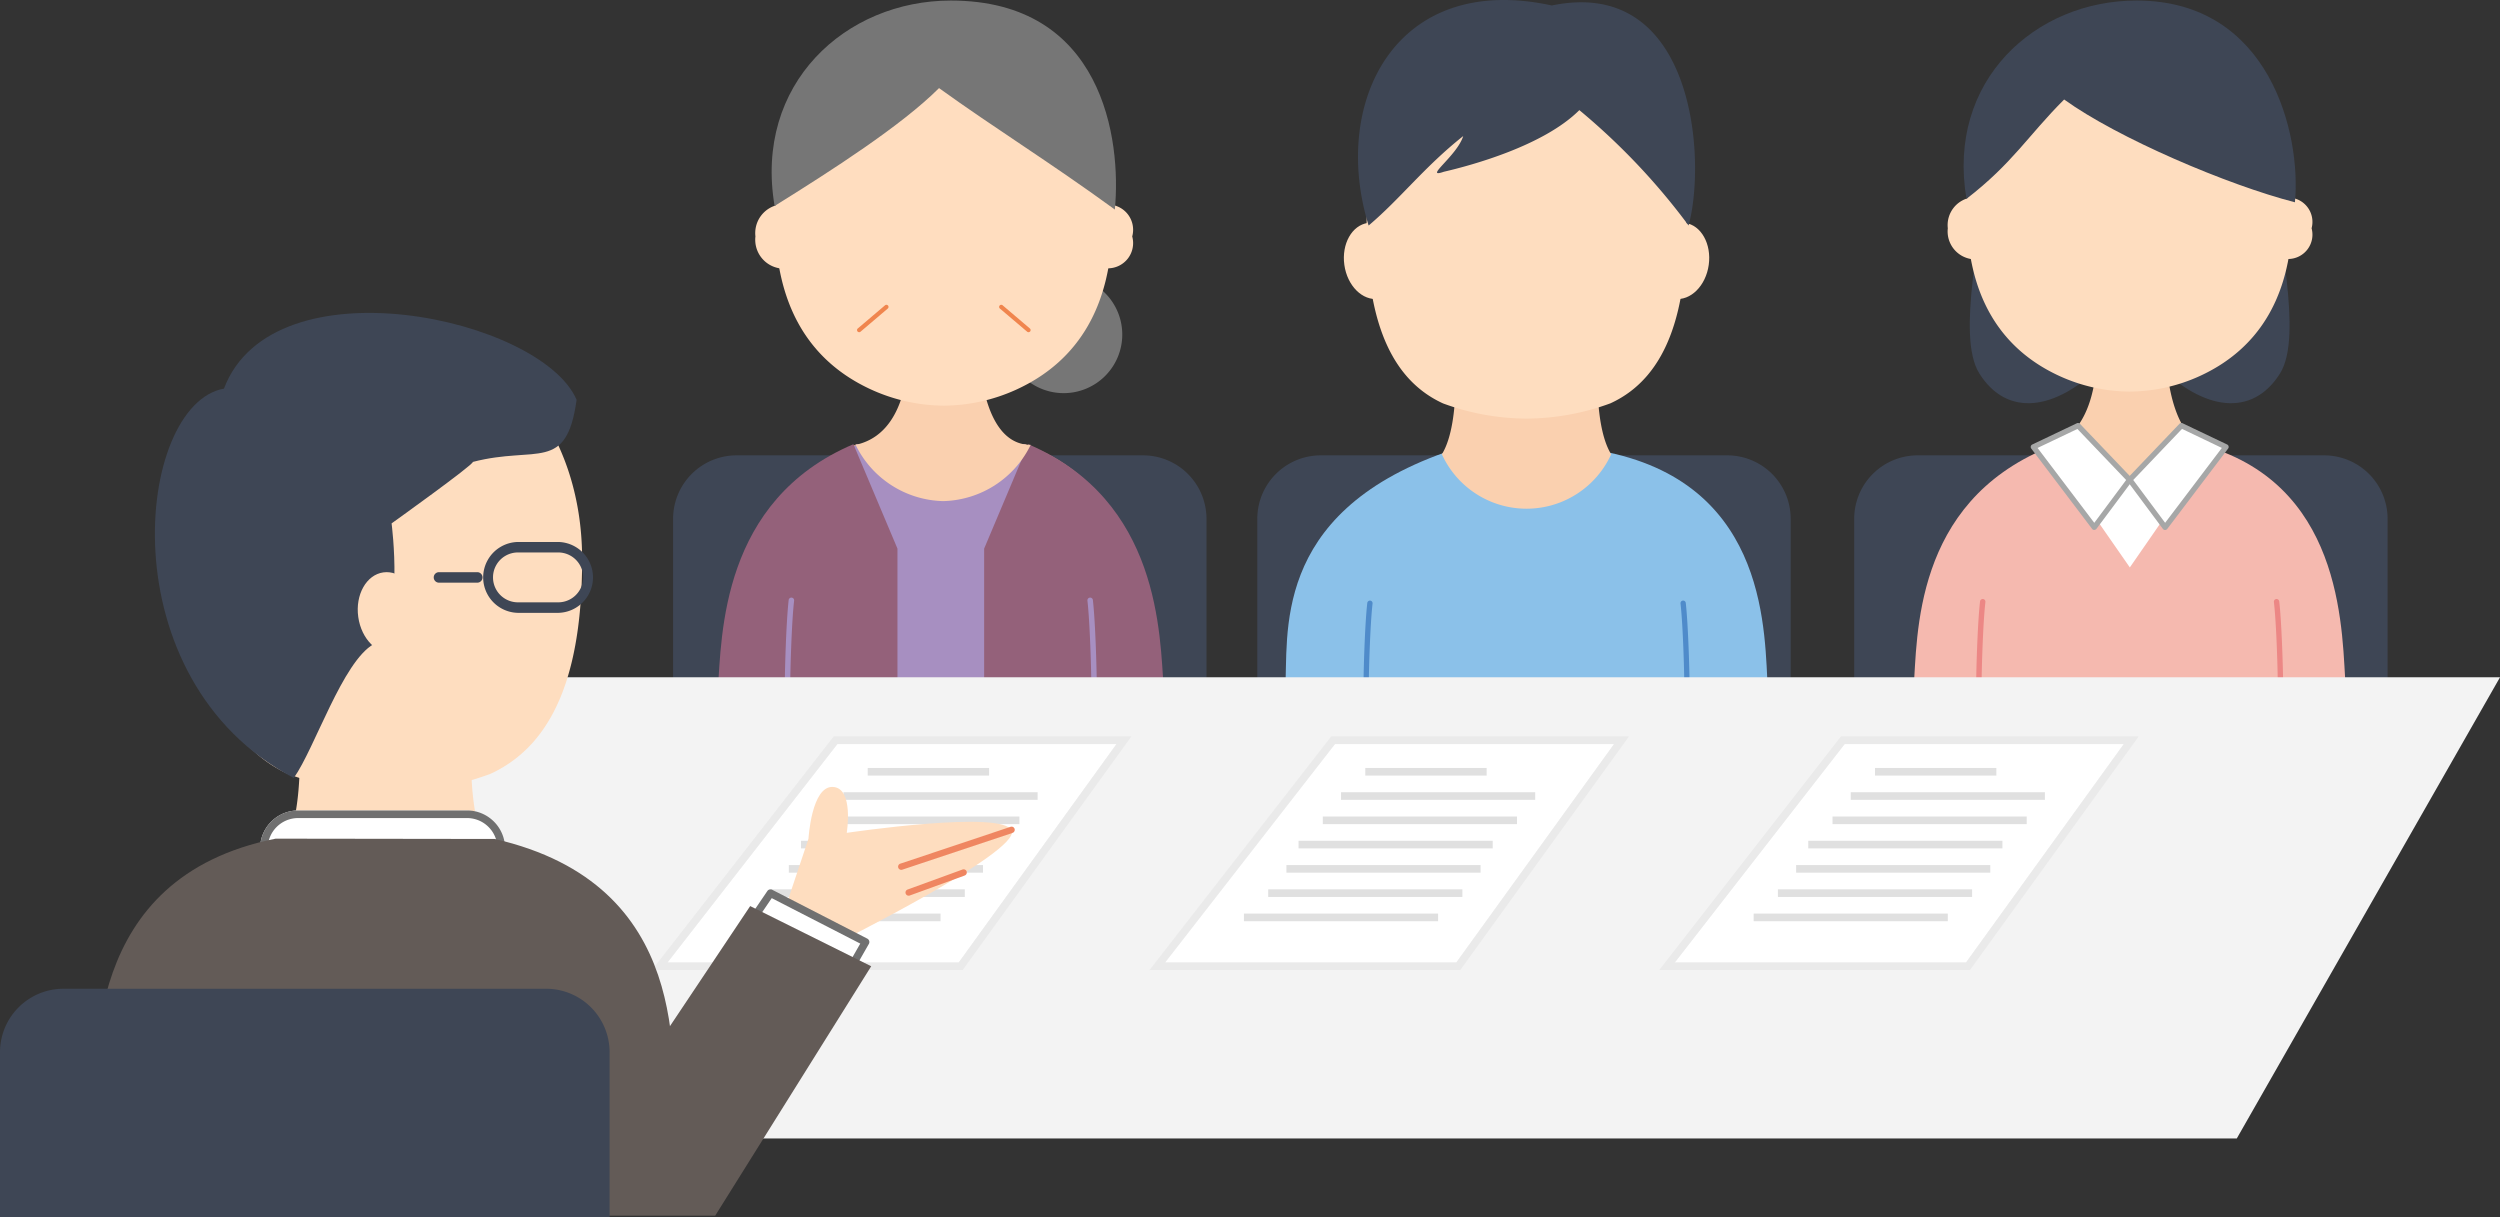 <svg height="95.854" viewBox="0 0 196.851 95.854" width="196.851" xmlns="http://www.w3.org/2000/svg" xmlns:xlink="http://www.w3.org/1999/xlink"><rect x="0" y="0" width="196.851" height="95.854" fill="#333333" stroke="none"/><clipPath id="a"><path d="m0 0h34.035v54.286h-34.035z"/></clipPath><clipPath id="b"><path d="m0 0h38.015v54.329h-38.015z"/></clipPath><clipPath id="c"><path d="m0 0h45.908v64.926h-45.908z"/></clipPath><g fill="#3e4655"><path d="m5 0h32a5 5 0 0 1 5 5v13a0 0 0 0 1 0 0h-42a0 0 0 0 1 0 0v-13a5 5 0 0 1 5-5z" transform="translate(53 35.854)"/><path d="m5 0h32a5 5 0 0 1 5 5v13a0 0 0 0 1 0 0h-42a0 0 0 0 1 0 0v-13a5 5 0 0 1 5-5z" transform="translate(99 35.854)"/><path d="m5 0h32a5 5 0 0 1 5 5v13a0 0 0 0 1 0 0h-42a0 0 0 0 1 0 0v-13a5 5 0 0 1 5-5z" transform="translate(146 35.854)"/></g><path d="m24.619 93.525-6.619-.034-6.619.034c-10.681 4.431-10.365 14.996-10.681 19.353h34.6c-.311-4.357-.852-15.83-10.676-19.353" fill="#fcb359" transform="translate(56.079 -58.549)"/><path d="m24.619 93.525-6.619-.034-6.619.034c-9.881 5.85-10.365 14.996-10.681 19.353h34.6c-.311-4.357-2.223-14.246-10.676-19.353" fill="#a78fc1" transform="translate(56.079 -58.549)"/><path d="m10.676 93.582c-10.413 4.431-10.365 14.996-10.676 19.353h14.145v-11.13z" fill="#94617a" transform="translate(56.521 -58.606)"/><path d="m59.65 93.582c10.413 4.431 10.365 15 10.676 19.353h-14.145v-11.13z" fill="#94617a" transform="translate(21.311 -58.606)"/><path d="m38.732 69.288h-5.532s.864 8.044-4.128 9.12a7.871 7.871 0 0 0 6.893 4.431 7.871 7.871 0 0 0 6.893-4.431c-4.455 0-4.128-9.12-4.128-9.12" fill="#fad0af" transform="translate(38.3 -43.381)"/><path d="m69.825 62.719a4.614 4.614 0 1 1 -4.614-4.619 4.614 4.614 0 0 1 4.614 4.614" fill="#767676" transform="translate(18.543 -36.372)"/><g fill="#ffddbf"><path d="m11.764 45.54a2.275 2.275 0 0 1 -1.914 2.512 2.275 2.275 0 0 1 -1.914-2.512 2.275 2.275 0 0 1 1.914-2.512 2.275 2.275 0 0 1 1.914 2.512" transform="translate(51.547 -26.923)"/><path d="m77.159 45.54a1.985 1.985 0 1 0 3.828 0 1.985 1.985 0 1 0 -3.828 0" transform="translate(8.164 -26.923)"/><path d="m25.423 4.566h-.081c-7.662 0-13.237 6.658-13.237 15.6 0 6.645 2.63 11.077 7.577 13.336a13.934 13.934 0 0 0 5.66 1.257h.077a13.934 13.934 0 0 0 5.66-1.257c4.947-2.259 7.578-6.691 7.578-13.336 0-8.939-5.576-15.6-13.238-15.6" transform="translate(48.935 -2.819)"/></g><path d="m24.538 6.894c-2.952 2.952-8.437 6.471-12.947 9.281-1.637-9.625 5.602-16.175 13.875-16.175 11.979 0 13.443 10.945 12.915 16.456-5.114-3.728-9.482-6.415-13.843-9.562" fill="#767676" transform="translate(49.402 .043)"/><path d="m14.361 132.539a.216.216 0 0 1 -.216-.216c0-.488.091-4.357.3-6.207a.216.216 0 0 1 .429.049c-.21 1.832-.3 5.673-.3 6.157a.216.216 0 0 1 -.216.216" fill="#a78fc1" transform="translate(47.656 -78.876)"/><path d="m78.482 132.539a.217.217 0 0 1 -.217-.216c0-.485-.09-4.326-.3-6.157a.216.216 0 0 1 .429-.049c.212 1.849.3 5.719.3 6.207a.216.216 0 0 1 -.216.216" fill="#a78fc1" transform="translate(7.659 -78.876)"/><path d="m29.534 66.338a.167.167 0 0 1 -.108-.294l2.145-1.824a.167.167 0 0 1 .217.255l-2.147 1.825a.167.167 0 0 1 -.108.04" fill="#f0854e" transform="translate(38.116 -40.18)"/><path d="m61.654 66.338a.167.167 0 0 1 -.108-.04l-2.146-1.823a.167.167 0 0 1 .217-.255l2.145 1.824a.167.167 0 0 1 -.108.294" fill="#f0854e" transform="translate(19.331 -40.18)"/><g clip-path="url(#a)" transform="translate(150.674 .043)"><path d="m37.614 71.412h-5.442s.85 7.915-4.061 8.973a7.745 7.745 0 0 0 6.782 4.36 7.745 7.745 0 0 0 6.782-4.36c-4.384 0-4.061-8.973-4.061-8.973" fill="#fad0af" transform="translate(-17.786 -45.184)"/><path d="m12.837 42.185c.421 2.329-1.934 10.847-.031 13.871 2.194 3.487 6.03 2.917 9.582-.635-4.168-3.754-1.883-6.583-1.883-6.583z" fill="#3e4655" transform="translate(-7.626 -26.691)"/><path d="m62.024 42.185c-.421 2.329 1.934 10.847.031 13.871-2.194 3.487-6.03 2.917-9.582-.635 4.168-3.754 1.883-6.583 1.883-6.583z" fill="#3e4655" transform="translate(-33.2 -26.691)"/><path d="m27.441 102.848h13.878l-7.269 9.325z" fill="#fff" transform="translate(-17.362 -65.074)"/><path d="m33.683 112.02a.213.213 0 0 1 -.169-.089l-6.614-9.326a.212.212 0 0 1 .173-.335h13.88a.212.212 0 0 1 .167.343l-7.269 9.325a.212.212 0 0 1 -.167.082m-6.2-9.325 6.205 8.756 6.826-8.756z" fill="#a6a7a7" transform="translate(-16.996 -64.708)"/><path d="m23.53 95.959-6.5 9.393-6.53-9.393c-10.5 4.36-10.194 14.755-10.5 19.041h34.035c-.306-4.287 0-15.575-10.5-19.042" fill="#f5b9af" transform="translate(0 -60.715)"/><g fill="#feddbf"><path d="m11.04 44.643a2.2 2.2 0 0 1 -1.848 2.425 2.2 2.2 0 0 1 -1.848-2.425 2.2 2.2 0 0 1 1.848-2.425 2.2 2.2 0 0 1 1.848 2.425" transform="translate(-4.647 -26.712)"/><path d="m75.261 44.643a1.917 1.917 0 1 0 3.7 0 1.917 1.917 0 1 0 -3.7 0" transform="translate(-47.619 -26.712)"/><path d="m24.29 4.48h-.078c-7.4 0-12.779 6.427-12.779 15.057 0 6.415 2.539 10.693 7.315 12.874a13.455 13.455 0 0 0 5.464 1.214h.074a13.455 13.455 0 0 0 5.464-1.214c4.776-2.181 7.315-6.459 7.315-12.874 0-8.629-5.383-15.057-12.779-15.057" transform="translate(-7.233 -2.835)"/></g><path d="m18.648 7.793c-2.849 2.849-4.038 5-7.689 7.823-1.58-9.293 5.408-15.616 13.394-15.616 10.52 0 12.978 10.565 12.468 15.886-5.282-1.356-13.963-5.056-18.173-8.095" fill="#3e4655" transform="translate(-6.792 -.001)"/><path d="m13.653 134.809a.213.213 0 0 1 -.213-.212c0-.48.09-4.287.3-6.107a.216.216 0 0 1 .235-.187.213.213 0 0 1 .187.235c-.206 1.8-.295 5.582-.295 6.059a.213.213 0 0 1 -.213.212" fill="#ec8785" transform="translate(-8.504 -81.179)"/><path d="m77.77 134.809a.213.213 0 0 1 -.213-.212c0-.477-.089-4.256-.3-6.059a.213.213 0 0 1 .187-.235.215.215 0 0 1 .235.187c.208 1.819.3 5.626.3 6.107a.213.213 0 0 1 -.213.212" fill="#ec8785" transform="translate(-48.884 -81.179)"/><path d="m50.4 91.142-4.07 4.26 2.786 3.742 4.794-6.328z" fill="#fff" transform="translate(-29.315 -57.667)"/><path d="m48.753 98.99a.212.212 0 0 1 -.17-.086l-2.783-3.741a.213.213 0 0 1 .017-.274l4.069-4.26a.212.212 0 0 1 .245-.045l3.511 1.674a.213.213 0 0 1 .078.32l-4.794 6.328a.212.212 0 0 1 -.169.084m-2.508-3.937 2.51 3.371 4.466-5.895-3.136-1.5z" fill="#a6a7a7" transform="translate(-28.95 -57.301)"/><path d="m29.206 91.142 4.07 4.26-2.786 3.742-4.79-6.328z" fill="#fff" transform="translate(-16.258 -57.667)"/><path d="m30.123 98.991a.212.212 0 0 1 -.169-.084l-4.794-6.328a.213.213 0 0 1 .078-.32l3.511-1.674a.213.213 0 0 1 .245.045l4.07 4.26a.212.212 0 0 1 .017.274l-2.787 3.736a.261.261 0 0 1 -.17.086m-4.468-6.456 4.466 5.895 2.51-3.371-3.839-4.019z" fill="#a6a7a7" transform="translate(-15.892 -57.301)"/></g><g clip-path="url(#b)" transform="translate(101.193)"><path d="m25.408 98.62-6.4-.033-6.4.033c-13.838 4.892-12.308 14.5-12.608 18.713h38.015c-.3-4.213.2-16.018-12.607-18.713" fill="#8bc1e9" transform="translate(0 -63.004)"/><path d="m17.319 137.416a.209.209 0 0 1 -.209-.209c0-.472.088-4.213.292-6a.213.213 0 0 1 .231-.184.209.209 0 0 1 .184.231c-.2 1.772-.291 5.485-.291 5.954a.209.209 0 0 1 -.209.209" fill="#4f8bca" transform="translate(-10.934 -83.731)"/><path d="m86.75 137.415a.209.209 0 0 1 -.209-.209c0-.468-.087-4.182-.291-5.954a.209.209 0 0 1 .184-.231.213.213 0 0 1 .231.184c.2 1.788.292 5.53.292 6a.209.209 0 0 1 -.209.209" fill="#4f8bca" transform="translate(-55.119 -83.731)"/><path d="m46.564 74.673h-11.406s.627 6.233-.962 8.819a7.326 7.326 0 0 0 13.33 0c-1.589-2.586-.962-8.819-.962-8.819" fill="#fad0af" transform="translate(-21.854 -47.721)"/><g fill="#feddbf"><path d="m17.4 51.267c.23 1.651-.6 3.131-1.86 3.307s-2.464-1.02-2.694-2.671.6-3.131 1.86-3.306 2.464 1.02 2.694 2.671" transform="translate(-8.185 -31.045)"/><path d="m79.725 51.267c-.23 1.651.6 3.131 1.86 3.307s2.464-1.02 2.694-2.671-.6-3.131-1.86-3.306-2.464 1.02-2.694 2.671" transform="translate(-50.925 -31.045)"/><path d="m30.4 8.2h-.077c-7.269 0-12.558 6.316-12.558 14.8 0 6.3 1.329 11.864 6.023 14.007a19.192 19.192 0 0 0 6.532 1.193h.073a19.341 19.341 0 0 0 6.566-1.2c4.694-2.143 6-7.7 6-14.008 0-8.48-5.289-14.8-12.558-14.8" transform="translate(-11.351 -5.24)"/></g><path d="m33.322 8.672c-2.8 2.8-8.468 4.343-10.666 4.852-1.673.581 1.039-1.243 1.523-2.81-3.055 2.416-4.963 4.949-7.448 7.044-3-9.722 2.132-20.005 14.422-17.326 11.23-2.325 12.2 12.1 10.771 17.324a52.073 52.073 0 0 0 -8.6-9.084" fill="#3e4655" transform="translate(-10.158)"/></g><path d="m20.725 0h161.654l-20.725 36.312h-161.654z" fill="#f3f3f3" transform="translate(14.473 53.329)"/><path d="m11.378 0h21.979l-12.423 17.2h-22.934z" fill="#fff" transform="translate(93.737 58.586)"/><path d="m11.378 0-13.378 17.2h22.934l12.423-17.2zm-.293-.6h23.445l-13.289 18.4h-24.468z" fill="#eaeaea" transform="translate(93.737 58.586)"/><g fill="#e0e0e0"><path d="m15.289.3h-15.289v-.6h15.289z" transform="translate(97.948 72.237)"/><path d="m15.289.3h-15.289v-.6h15.289z" transform="translate(99.859 70.327)"/><path d="m15.289.3h-15.289v-.6h15.289z" transform="translate(101.292 68.415)"/><path d="m15.289.3h-15.289v-.6h15.289z" transform="translate(102.248 66.502)"/><path d="m15.289.3h-15.289v-.6h15.289z" transform="translate(104.159 64.592)"/><path d="m15.289.3h-15.289v-.6h15.289z" transform="translate(105.593 62.68)"/><path d="m9.556.3h-9.556v-.6h9.556z" transform="translate(107.504 60.77)"/></g><path d="m11.378 0h21.979l-12.423 17.2h-22.934z" fill="#fff" transform="translate(133.872 58.586)"/><path d="m11.378 0-13.378 17.2h22.934l12.423-17.2zm-.293-.6h23.445l-13.289 18.4h-24.468z" fill="#eaeaea" transform="translate(133.872 58.586)"/><g fill="#e0e0e0"><path d="m15.289.3h-15.289v-.6h15.289z" transform="translate(138.083 72.237)"/><path d="m15.289.3h-15.289v-.6h15.289z" transform="translate(139.994 70.327)"/><path d="m15.289.3h-15.289v-.6h15.289z" transform="translate(141.427 68.415)"/><path d="m15.289.3h-15.289v-.6h15.289z" transform="translate(142.383 66.502)"/><path d="m15.289.3h-15.289v-.6h15.289z" transform="translate(144.294 64.592)"/><path d="m15.289.3h-15.289v-.6h15.289z" transform="translate(145.728 62.68)"/><path d="m9.556.3h-9.556v-.6h9.556z" transform="translate(147.639 60.77)"/></g><path d="m11.378 0h21.979l-12.423 17.2h-22.934z" fill="#fff" transform="translate(54.558 58.586)"/><path d="m11.378 0-13.378 17.2h22.934l12.423-17.2zm-.293-.6h23.445l-13.289 18.4h-24.468z" fill="#eaeaea" transform="translate(54.558 58.586)"/><g fill="#e0e0e0"><path d="m15.289.3h-15.289v-.6h15.289z" transform="translate(58.769 72.237)"/><path d="m15.289.3h-15.289v-.6h15.289z" transform="translate(60.68 70.327)"/><path d="m15.289.3h-15.289v-.6h15.289z" transform="translate(62.113 68.415)"/><path d="m15.289.3h-15.289v-.6h15.289z" transform="translate(63.069 66.502)"/><path d="m15.289.3h-15.289v-.6h15.289z" transform="translate(64.98 64.592)"/><path d="m15.289.3h-15.289v-.6h15.289z" transform="translate(66.414 62.68)"/><path d="m9.556.3h-9.556v-.6h9.556z" transform="translate(68.325 60.77)"/></g><g clip-path="url(#c)" transform="translate(7.279 23.708)"><path d="m49.4 74.605h-13.776s.757 7.526-1.162 10.649a9.193 9.193 0 0 0 8.049 5.174 9.193 9.193 0 0 0 8.049-5.174c-1.919-3.123-1.16-10.649-1.16-10.649" fill="#feddbf" transform="translate(-19.441 -42.088)"/><rect fill="#fff" height="7.107" rx="3" transform="translate(13.2 40.106)" width="19.292"/><path d="m3 .6a2.4 2.4 0 0 0 -2.4 2.4v1.107a2.4 2.4 0 0 0 2.4 2.4h13.292a2.4 2.4 0 0 0 2.4-2.4v-1.107a2.4 2.4 0 0 0 -2.4-2.4zm0-.6h13.292a3 3 0 0 1 3 3v1.107a3 3 0 0 1 -3 3h-13.292a3 3 0 0 1 -3-3v-1.107a3 3 0 0 1 3-3z" fill="#707070" transform="translate(13.2 40.106)"/><path d="m33.77 106.745h16.469l-8.627 16.54z" fill="#fff" transform="translate(-19.051 -60.219)"/><path d="m31.671 97.138-17.244-.024c-15.339 3.07-14.064 17.51-14.427 22.598h45.908c-.364-5.087 1.473-18.978-14.236-22.574" fill="#635b57" transform="translate(0 -54.786)"/><path d="m33.93 5.635h-.093c-8.778 0-15.166 7.628-15.166 17.868 0 7.613 1.6 14.327 7.273 16.915a23.177 23.177 0 0 0 7.893 1.44h.088v-.005a23.368 23.368 0 0 0 7.925-1.44c5.668-2.588 7.241-9.3 7.241-16.916 0-10.241-6.388-17.868-15.166-17.868" fill="#feddbf" transform="translate(-10.533 -3.179)"/><path d="m17.361 137.179a.252.252 0 0 1 -.252-.252c0-.57.107-5.088.354-7.247a.257.257 0 0 1 .279-.222.253.253 0 0 1 .222.279c-.245 2.139-.35 6.624-.35 7.19a.252.252 0 0 1 -.252.252" fill="#767676" transform="translate(-9.652 -73.032)"/><g fill="#3e4655"><path d="m47.655 7.76c-2.755-6.444-23.91-11.072-27.767-.881-6.94 1.23-9.276 22.917 5.5 30.657 1.657-2.34 3.841-9.172 6.3-10.546s1.4-9.5 1.4-9.5 6.4-4.577 6.4-4.841c5.037-1.311 7.369.881 8.168-4.894" transform="translate(-9.533 .014)"/><path d="m52.95 55.255h-3.015a.413.413 0 1 1 0-.827h3.015a.413.413 0 0 1 0 .827" transform="translate(-22.648 -33.083)"/><path d="m36.589 54.556h-3.17a2.791 2.791 0 0 1 0-5.581h3.17a2.791 2.791 0 0 1 0 5.581m-3.17-4.756a1.964 1.964 0 0 0 0 3.928h3.17a1.964 1.964 0 0 0 0-3.928z" transform="translate(.086 -30.008)"/></g><path d="m17.688 51.435c.245 1.754-.64 3.327-1.977 3.513s-2.618-1.084-2.863-2.838.64-3.327 1.976-3.513 2.618 1.084 2.863 2.838" fill="#feddbf" transform="translate(8.082 -27.235)"/></g><g transform="matrix(.875 -.485 .485 .875 51.333 69.696)"><path d="m0 11.4 5.4 4.924 5.083-5.276s16.042.7 16.36-1.055-11.436-6.159-11.436-6.159 2.224-2.813.793-3.693-3.653 2.638-3.653 2.638l-4.605 4.221z" fill="#feddbf"/><g fill="#ef8661"><path d="m8.974 1.918a.251.251 0 0 1 -.046 0l-8.974-1.672a.25.25 0 0 1 -.2-.291.25.25 0 0 1 .291-.2l8.975 1.667a.25.25 0 0 1 -.045.5z" transform="translate(17.869 8.243)"/><path d="m4.527.965a.252.252 0 0 1 -.039 0l-4.527-.718a.25.25 0 0 1 -.208-.286.25.25 0 0 1 .286-.208l4.527.715a.25.25 0 0 1 -.039.5z" transform="translate(17.392 10.305)"/></g></g><path d="m-11549.746-22861.5 7.485 3.846-2.059 3.6-8.04-3.6z" fill="#fff" transform="translate(11610.415 22931.829)"/><path d="m-11549.746-22861.8a.307.307 0 0 1 .137.033l7.485 3.846a.306.306 0 0 1 .151.182.305.305 0 0 1 -.027.234l-2.059 3.6a.3.3 0 0 1 -.261.152.3.3 0 0 1 -.122-.027l-8.04-3.6a.3.3 0 0 1 -.167-.191.3.3 0 0 1 .041-.25l2.613-3.846a.3.3 0 0 1 .249-.133zm7.069 4.27-6.971-3.58-2.263 3.33 7.466 3.34z" fill="#707070" transform="translate(11610.415 22931.829)"/><path d="m-11554.194-22860.3 9.529 4.738-12.283 19.637h-16.823l8.022-7.082z" fill="#635b57" transform="translate(11613.264 22931.645)"/><path d="m5 0h38a5 5 0 0 1 5 5v13a0 0 0 0 1 0 0h-48a0 0 0 0 1 0 0v-13a5 5 0 0 1 5-5z" fill="#3e4655" transform="translate(0 77.854)"/></svg>
